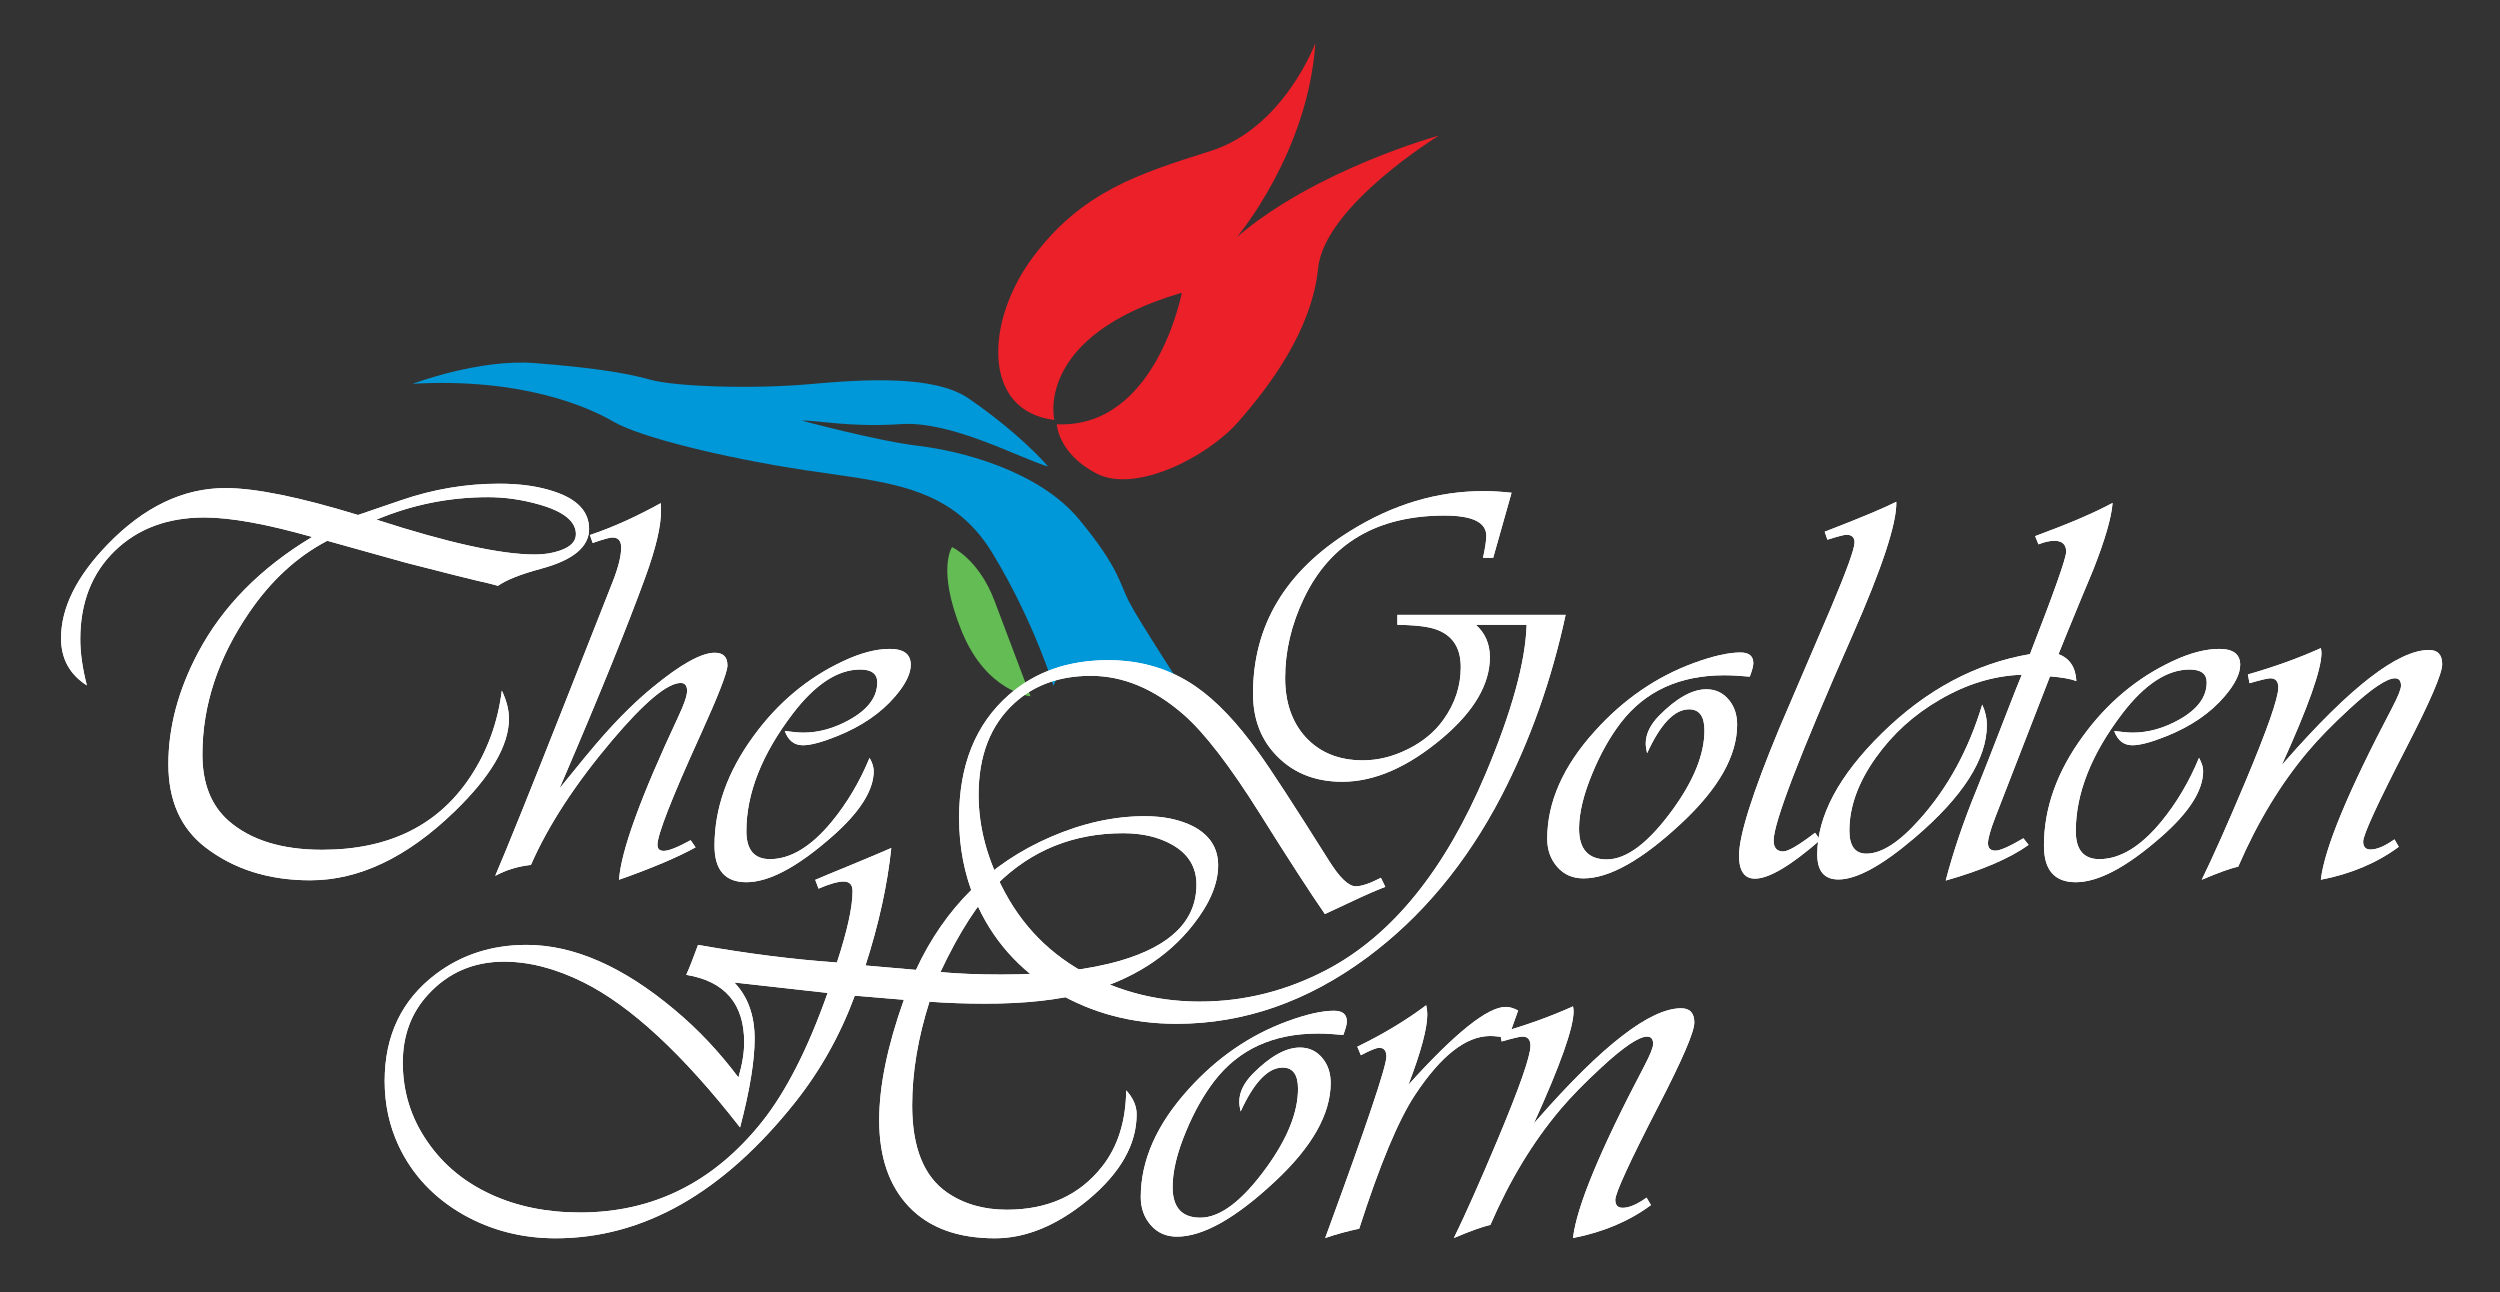 <?xml version="1.0" encoding="utf-8"?>
<!-- Generator: Adobe Illustrator 16.0.0, SVG Export Plug-In . SVG Version: 6.00 Build 0)  -->
<!DOCTYPE svg PUBLIC "-//W3C//DTD SVG 1.1//EN" "http://www.w3.org/Graphics/SVG/1.1/DTD/svg11.dtd">
<svg version="1.1" id="goldenhornlogo" xmlns="http://www.w3.org/2000/svg" xmlns:xlink="http://www.w3.org/1999/xlink" x="0px"
	 y="0px" width="290px" height="149.923px" viewBox="0 0 290 149.923" enable-background="new 0 0 290 149.923"
	 xml:space="preserve">
<rect x="0" y="0" width="290" height="149.923" fill="#333333" stroke="none"/>
<path id="blueone" fill-rule="evenodd" clip-rule="evenodd" fill="#0098D8" d="M47.875,44.52c0,0,7.708-2.912,14.138-2.401
	c6.431,0.507,10.31,1.061,13.385,1.917c3.078,0.858,12.16,1.098,18.547,0.524c6.388-0.578,14.463-1.057,18.428,1.667
	c3.964,2.724,7.283,5.689,9.218,7.896c-3.296-0.959-11.183-5.321-17.089-4.926c-5.907,0.394-9.524-0.442-11.532-0.416
	c0,0,8.785,2.372,13.588,2.942c4.803,0.572,13.91,2.821,18.645,8.558c4.734,5.735,4.637,7.423,5.868,9.71
	c1.231,2.289,5.163,8.326,5.163,8.326s-3.563-1.825-8.606-1.571c-5.042,0.253-5.416,2.828-5.416,2.828s-2.307-7.568-7.128-15.473
	c-4.818-7.906-12.433-8.15-21.779-9.576c-9.346-1.424-19.055-3.814-22.112-5.597C68.133,47.146,60.45,43.808,47.875,44.52"/>
<path id="greenone" fill-rule="evenodd" clip-rule="evenodd" fill="#64BC54" d="M110.441,63.468c0,0,3.097,1.399,4.917,6.217
	c1.819,4.817,4.184,11.082,4.184,11.082s-5.124-0.449-8.014-7.617C108.64,65.982,110.441,63.468,110.441,63.468"/>
<path id="redone" fill-rule="evenodd" clip-rule="evenodd" fill="#EC2029" d="M122.303,48.714c0,0-2.401-9.736,14.787-14.756
	c0,0-2.985,15.788-14.504,15.256c0,0,0.157,3.441,4.66,5.735c4.502,2.295,12.826-1.934,16.414-6.041
	c3.587-4.105,8.495-10.545,9.244-17.801c0.746-7.255,14.01-15.381,14.01-15.381s-14.297,3.93-23.442,11.785
	c0,0,8.256-9.721,9.111-22.521c0,0-3.641,9.842-12.156,12.526c-8.515,2.687-14.897,4.756-20.526,12.203
	C114.272,37.164,113.84,47.688,122.303,48.714"/>
<g id="letters">
	<path fill="#FFFFFF" d="M107.817,116.198c-1.338,4.203-2.006,8.214-2.006,12.035c0,4.859,1.348,8.224,4.042,10.092
		c1.93,1.336,4.244,2.004,6.94,2.004c4.733,0,8.416-1.665,11.046-4.999c1.827-2.312,2.758-5.264,2.801-8.849
		c0.807,0.891,1.209,1.813,1.209,2.769c0,3.501-1.877,6.813-5.633,9.934c-3.609,2.97-7.206,4.457-10.792,4.457
		c-4.311,0-7.627-1.209-9.952-3.628c-2.323-2.42-3.485-5.774-3.485-10.063c0-3.966,0.955-8.627,2.866-13.975l-5.697-0.477
		c-1.679,4.543-3.98,8.66-6.91,12.354c-8.36,10.525-17.626,15.789-27.792,15.789c-3.885,0-7.449-0.914-10.696-2.739
		c-3.417-1.95-5.923-4.615-7.513-7.989c-1.082-2.313-1.624-4.818-1.624-7.513c0-5.283,1.983-9.424,5.954-12.416
		c2.991-2.251,6.495-3.375,10.505-3.375c5.476,0,11.206,2.515,17.192,7.545c2.694,2.249,5.157,4.859,7.385,7.831
		c0.444-1.506,0.669-2.864,0.669-4.074c0-4.479-2.239-7.089-6.718-7.831c0.338-0.745,0.795-1.899,1.367-3.471
		c5.774,1.018,11.144,1.698,16.109,2.039c1.211-3.693,1.815-6.454,1.815-8.279c0-0.742-0.35-1.113-1.05-1.113
		c-0.658,0-1.625,0.275-2.897,0.826l-0.383-1.018c0.531-0.233,2.038-0.86,4.521-1.877c1.593-0.657,3.025-1.264,4.297-1.816
		c-0.445,4.268-1.441,8.809-2.991,13.625l5.857,0.512c3.354-7.217,8.553-12.354,15.601-15.409c3.712-1.613,7.362-2.42,10.95-2.42
		c2.184,0,4.052,0.392,5.604,1.178c1.931,1.017,2.896,2.526,2.896,4.521c0,2.122-0.953,4.404-2.866,6.845
		c-2.97,3.798-7.152,6.44-12.54,7.927c-3.08,0.847-6.962,1.274-11.651,1.274C112.018,116.423,109.874,116.347,107.817,116.198
		 M96.006,115.18l-10.825-1.21c1.57,1.636,2.356,3.809,2.356,6.525c0,2.569-0.563,5.997-1.688,10.286
		c-6.622-8.49-12.681-14.104-18.177-16.841c-3.205-1.592-6.272-2.39-9.199-2.39c-3.547,0-6.486,1.276-8.82,3.82
		c-1.952,2.124-2.929,4.756-2.929,7.896c0,3.354,0.943,6.399,2.833,9.136c1.826,2.675,4.289,4.723,7.387,6.146
		c3.033,1.401,6.483,2.101,10.344,2.101c8.449,0,15.463-3.48,21.044-10.442C91.156,126.683,93.711,121.675,96.006,115.18
		 M109.089,112.761c1.995,0.189,4.35,0.285,7.068,0.285c5.497,0,10.08-0.53,13.751-1.59c5.923-1.72,8.883-4.67,8.883-8.852
		c0-2.038-0.956-3.585-2.867-4.646c-1.548-0.869-3.425-1.307-5.633-1.307c-5.752,0-10.622,1.964-14.611,5.892
		C113.472,104.705,111.275,108.113,109.089,112.761"/>
	<path fill="#FFFFFF" d="M107.817,116.198c-1.338,4.203-2.006,8.214-2.006,12.035c0,4.859,1.348,8.224,4.042,10.092
		c1.93,1.336,4.244,2.004,6.94,2.004c4.733,0,8.416-1.665,11.046-4.999c1.827-2.312,2.758-5.264,2.801-8.849
		c0.807,0.891,1.209,1.813,1.209,2.769c0,3.501-1.877,6.813-5.633,9.934c-3.609,2.97-7.206,4.457-10.792,4.457
		c-4.311,0-7.627-1.209-9.952-3.628c-2.323-2.42-3.485-5.774-3.485-10.063c0-3.966,0.955-8.627,2.866-13.975l-5.697-0.477
		c-1.679,4.543-3.98,8.66-6.91,12.354c-8.36,10.525-17.626,15.789-27.792,15.789c-3.885,0-7.449-0.914-10.696-2.739
		c-3.417-1.95-5.923-4.615-7.513-7.989c-1.082-2.313-1.624-4.818-1.624-7.513c0-5.283,1.983-9.424,5.954-12.416
		c2.991-2.251,6.495-3.375,10.505-3.375c5.476,0,11.206,2.515,17.192,7.545c2.694,2.249,5.157,4.859,7.385,7.831
		c0.444-1.506,0.669-2.864,0.669-4.074c0-4.479-2.239-7.089-6.718-7.831c0.338-0.745,0.795-1.899,1.367-3.471
		c5.774,1.018,11.144,1.698,16.109,2.039c1.211-3.693,1.815-6.454,1.815-8.279c0-0.742-0.35-1.113-1.05-1.113
		c-0.658,0-1.625,0.275-2.897,0.826l-0.383-1.018c0.531-0.233,2.038-0.86,4.521-1.877c1.593-0.657,3.025-1.264,4.297-1.816
		c-0.445,4.268-1.441,8.809-2.991,13.625l5.857,0.512c3.354-7.217,8.553-12.354,15.601-15.409c3.712-1.613,7.362-2.42,10.95-2.42
		c2.184,0,4.052,0.392,5.604,1.178c1.931,1.017,2.896,2.526,2.896,4.521c0,2.122-0.953,4.404-2.866,6.845
		c-2.97,3.798-7.152,6.44-12.54,7.927c-3.08,0.847-6.962,1.274-11.651,1.274C112.018,116.423,109.874,116.347,107.817,116.198z
		 M96.006,115.18l-10.825-1.21c1.57,1.636,2.356,3.809,2.356,6.525c0,2.569-0.563,5.997-1.688,10.286
		c-6.622-8.49-12.681-14.104-18.177-16.841c-3.205-1.592-6.272-2.39-9.199-2.39c-3.547,0-6.486,1.276-8.82,3.82
		c-1.952,2.124-2.929,4.756-2.929,7.896c0,3.354,0.943,6.399,2.833,9.136c1.826,2.675,4.289,4.723,7.387,6.146
		c3.033,1.401,6.483,2.101,10.344,2.101c8.449,0,15.463-3.48,21.044-10.442C91.156,126.683,93.711,121.675,96.006,115.18z
		 M109.089,112.761c1.995,0.189,4.35,0.285,7.068,0.285c5.497,0,10.08-0.53,13.751-1.59c5.923-1.72,8.883-4.67,8.883-8.852
		c0-2.038-0.956-3.585-2.867-4.646c-1.548-0.869-3.425-1.307-5.633-1.307c-5.752,0-10.622,1.964-14.611,5.892
		C113.472,104.705,111.275,108.113,109.089,112.761z"/>
	<path fill="#FFFFFF" d="M155.823,120.051c-1.145-0.108-2.134-0.161-2.962-0.161c-5.178,0-9.177,1.837-12.001,5.508
		c-1.251,1.633-2.344,3.576-3.276,5.826c-1.042,2.482-1.562,4.637-1.562,6.462c0,2.378,1.071,3.565,3.216,3.565
		c2.312,0,4.879-1.951,7.703-5.857c2.42-3.354,3.63-6.39,3.63-9.105c0-1.636-0.597-2.452-1.784-2.452
		c-1.698,0-3.322,1.699-4.872,5.094c-0.105-0.445-0.158-0.817-0.158-1.114c0-1.104,0.52-2.186,1.559-3.247
		c2.016-2.036,3.841-3.054,5.477-3.054c1.083,0,1.962,0.422,2.642,1.272c0.616,0.764,0.923,1.708,0.923,2.833
		c0,3.607-2.155,7.418-6.462,11.429c-4.564,4.266-8.353,6.399-11.366,6.399c-1.25,0-2.265-0.444-3.039-1.335
		c-0.775-0.893-1.162-1.976-1.162-3.248c0-4.266,1.846-8.435,5.54-12.512c3.31-3.671,7.141-6.302,11.493-7.895
		c2.206-0.808,4-1.21,5.379-1.21c0.999,0,1.495,0.414,1.495,1.24C156.235,118.808,156.099,119.33,155.823,120.051"/>
	<path fill="#FFFFFF" d="M155.823,120.051c-1.145-0.108-2.134-0.161-2.962-0.161c-5.178,0-9.177,1.837-12.001,5.508
		c-1.251,1.633-2.344,3.576-3.276,5.826c-1.042,2.482-1.562,4.637-1.562,6.462c0,2.378,1.071,3.565,3.216,3.565
		c2.312,0,4.879-1.951,7.703-5.857c2.42-3.354,3.63-6.39,3.63-9.105c0-1.636-0.597-2.452-1.784-2.452
		c-1.698,0-3.322,1.699-4.872,5.094c-0.105-0.445-0.158-0.817-0.158-1.114c0-1.104,0.52-2.186,1.559-3.247
		c2.016-2.036,3.841-3.054,5.477-3.054c1.083,0,1.962,0.422,2.642,1.272c0.616,0.764,0.923,1.708,0.923,2.833
		c0,3.607-2.155,7.418-6.462,11.429c-4.564,4.266-8.353,6.399-11.366,6.399c-1.25,0-2.265-0.444-3.039-1.335
		c-0.775-0.893-1.162-1.976-1.162-3.248c0-4.266,1.846-8.435,5.54-12.512c3.31-3.671,7.141-6.302,11.493-7.895
		c2.206-0.808,4-1.21,5.379-1.21c0.999,0,1.495,0.414,1.495,1.24C156.235,118.808,156.099,119.33,155.823,120.051z"/>
	<path fill="#FFFFFF" d="M176.102,117.217l-1.145,3.214c-0.809-0.169-1.506-0.254-2.103-0.254c-2.802,0-5.709,2.282-8.722,6.844
		c-1.93,2.929-4.085,8.098-6.464,15.505c-1.399,0.297-2.715,0.657-3.947,1.083l0.352-0.956c4.498-12.267,6.75-18.962,6.75-20.088
		c0-0.68-0.276-1.02-0.829-1.02c-0.34,0-1.05,0.287-2.133,0.859l-0.412-0.986c2.97-1.442,5.633-3.044,7.989-4.807
		c0.084,0.382,0.127,0.732,0.127,1.051c0,1.633-0.733,4.361-2.196,8.181c5.433-6.026,9.199-9.041,11.302-9.041
		C175.094,116.803,175.573,116.942,176.102,117.217"/>
	<path fill="#FFFFFF" d="M176.102,117.217l-1.145,3.214c-0.809-0.169-1.506-0.254-2.103-0.254c-2.802,0-5.709,2.282-8.722,6.844
		c-1.93,2.929-4.085,8.098-6.464,15.505c-1.399,0.297-2.715,0.657-3.947,1.083l0.352-0.956c4.498-12.267,6.75-18.962,6.75-20.088
		c0-0.68-0.276-1.02-0.829-1.02c-0.34,0-1.05,0.287-2.133,0.859l-0.412-0.986c2.97-1.442,5.633-3.044,7.989-4.807
		c0.084,0.382,0.127,0.732,0.127,1.051c0,1.633-0.733,4.361-2.196,8.181c5.433-6.026,9.199-9.041,11.302-9.041
		C175.094,116.803,175.573,116.942,176.102,117.217z"/>
	<path fill="#FFFFFF" d="M191.001,138.928l0.509,0.86c-2.525,1.868-5.538,3.14-9.04,3.822c0.402-3.587,3.15-10.221,8.244-19.899
		c0.701-1.336,1.053-2.206,1.053-2.61c0-0.572-0.237-0.858-0.701-0.858c-0.958,0-2.728,1.194-5.317,3.585
		c-1.954,1.8-3.535,3.419-4.745,4.859c-3.183,3.768-5.888,8.232-8.118,13.399c-0.934,0.211-2.345,0.718-4.234,1.523
		c1.316-2.688,2.994-6.456,5.032-11.304c2.567-6.118,3.851-9.779,3.851-10.985c0-0.718-0.306-1.078-0.922-1.078
		c-0.299,0-1.104,0.19-2.421,0.571l-0.189-1.018c3.057-0.87,5.88-1.887,8.468-3.054c0.042,0.254,0.063,0.444,0.063,0.571
		c0,1.911-1.538,6.252-4.615,13.021l0.445-0.508c7.512-8.573,13.062-12.863,16.649-12.863c1.018,0,1.528,0.551,1.528,1.653
		c0,1.083-1.391,4.314-4.171,9.697c-3.332,6.464-4.997,10.088-4.997,10.872c0,0.615,0.285,0.923,0.86,0.923
		C188.973,140.107,189.897,139.714,191.001,138.928"/>
	<path fill="#FFFFFF" d="M191.001,138.928l0.509,0.86c-2.525,1.868-5.538,3.14-9.04,3.822c0.402-3.587,3.15-10.221,8.244-19.899
		c0.701-1.336,1.053-2.206,1.053-2.61c0-0.572-0.237-0.858-0.701-0.858c-0.958,0-2.728,1.194-5.317,3.585
		c-1.954,1.8-3.535,3.419-4.745,4.859c-3.183,3.768-5.888,8.232-8.118,13.399c-0.934,0.211-2.345,0.718-4.234,1.523
		c1.316-2.688,2.994-6.456,5.032-11.304c2.567-6.118,3.851-9.779,3.851-10.985c0-0.718-0.306-1.078-0.922-1.078
		c-0.299,0-1.104,0.19-2.421,0.571l-0.189-1.018c3.057-0.87,5.88-1.887,8.468-3.054c0.042,0.254,0.063,0.444,0.063,0.571
		c0,1.911-1.538,6.252-4.615,13.021l0.445-0.508c7.512-8.573,13.062-12.863,16.649-12.863c1.018,0,1.528,0.551,1.528,1.653
		c0,1.083-1.391,4.314-4.171,9.697c-3.332,6.464-4.997,10.088-4.997,10.872c0,0.615,0.285,0.923,0.86,0.923
		C188.973,140.107,189.897,139.714,191.001,138.928z"/>
	<path fill="#FFFFFF" d="M37.963,62.73c-3.5,1.827-6.526,4.607-9.072,8.341c-3.609,5.286-5.412,10.772-5.412,16.459
		c0,3.354,1.018,5.921,3.056,7.705c2.569,2.228,6.179,3.342,10.825,3.342c7.705,0,13.424-2.8,17.16-8.404
		c1.995-2.991,3.226-6.347,3.692-10.061c0.551,1.168,0.827,2.25,0.827,3.248c0,3.121-2.122,6.729-6.367,10.825
		c-5.476,5.285-11.038,7.928-16.682,7.928c-4.795,0-8.85-1.275-12.16-3.82c-2.867-2.208-4.299-5.423-4.299-9.646
		c0-4.288,1.147-8.595,3.439-12.926c2.843-5.37,7.259-9.848,13.242-13.434c-5.305-1.508-9.477-2.26-12.511-2.26
		c-4.266,0-7.73,1.293-10.394,3.882c-2.663,2.591-3.996,6.006-3.996,10.252c0,1.59,0.254,3.375,0.765,5.348
		c-1.995-1.274-2.994-3.099-2.994-5.475c0-3.525,1.794-7.144,5.382-10.858c4.222-4.371,8.786-6.557,13.689-6.557
		c3.46,0,8.583,1.042,15.377,3.12c0.273-0.084,1.95-0.658,5.029-1.719c3.712-1.273,7.492-1.909,11.333-1.909
		c2.483,0,4.626,0.307,6.431,0.923c2.674,0.891,4.011,2.334,4.011,4.33c0,2.082-1.868,3.619-5.604,4.616
		c-2.354,0.636-4.009,1.295-4.965,1.973l-0.955-0.254c-1.805-0.403-5.042-1.21-9.709-2.418L37.963,62.73z M43.663,60.28
		c8.32,2.694,14.442,4.042,18.369,4.042c1.083,0,2.048-0.148,2.896-0.446c1.252-0.423,1.88-1.061,1.88-1.909
		c0-1.486-1.413-2.631-4.234-3.438c-1.995-0.572-3.978-0.859-5.954-0.859C52.12,57.67,47.802,58.539,43.663,60.28"/>
	<path fill="#FFFFFF" d="M37.963,62.73c-3.5,1.827-6.526,4.607-9.072,8.341c-3.609,5.286-5.412,10.772-5.412,16.459
		c0,3.354,1.018,5.921,3.056,7.705c2.569,2.228,6.179,3.342,10.825,3.342c7.705,0,13.424-2.8,17.16-8.404
		c1.995-2.991,3.226-6.347,3.692-10.061c0.551,1.168,0.827,2.25,0.827,3.248c0,3.121-2.122,6.729-6.367,10.825
		c-5.476,5.285-11.038,7.928-16.682,7.928c-4.795,0-8.85-1.275-12.16-3.82c-2.867-2.208-4.299-5.423-4.299-9.646
		c0-4.288,1.147-8.595,3.439-12.926c2.843-5.37,7.259-9.848,13.242-13.434c-5.305-1.508-9.477-2.26-12.511-2.26
		c-4.266,0-7.73,1.293-10.394,3.882c-2.663,2.591-3.996,6.006-3.996,10.252c0,1.59,0.254,3.375,0.765,5.348
		c-1.995-1.274-2.994-3.099-2.994-5.475c0-3.525,1.794-7.144,5.382-10.858c4.222-4.371,8.786-6.557,13.689-6.557
		c3.46,0,8.583,1.042,15.377,3.12c0.273-0.084,1.95-0.658,5.029-1.719c3.712-1.273,7.492-1.909,11.333-1.909
		c2.483,0,4.626,0.307,6.431,0.923c2.674,0.891,4.011,2.334,4.011,4.33c0,2.082-1.868,3.619-5.604,4.616
		c-2.354,0.636-4.009,1.295-4.965,1.973l-0.955-0.254c-1.805-0.403-5.042-1.21-9.709-2.418L37.963,62.73z M43.663,60.28
		c8.32,2.694,14.442,4.042,18.369,4.042c1.083,0,2.048-0.148,2.896-0.446c1.252-0.423,1.88-1.061,1.88-1.909
		c0-1.486-1.413-2.631-4.234-3.438c-1.995-0.572-3.978-0.859-5.954-0.859C52.12,57.67,47.802,58.539,43.663,60.28z"/>
	<path fill="#FFFFFF" d="M80.115,97.463l0.572,0.828c-2.12,1.167-5.083,2.421-8.88,3.758c0.232-3.333,2.526-9.637,6.876-18.913
		c0.68-1.442,1.02-2.441,1.02-2.992c0-0.615-0.247-0.921-0.733-0.921c-1.549,0-4.203,2.215-7.959,6.65
		c-4.289,5.075-7.428,9.891-9.423,14.456c-1.528,0.169-2.91,0.594-4.141,1.271c1.424-3.329,4.121-10.025,8.093-20.084l5.502-13.946
		c0.678-1.719,1.018-3.067,1.018-4.044c0-0.785-0.34-1.178-1.018-1.178c-0.319,0-1.084,0.213-2.292,0.637l-0.318-0.924
		c2.589-0.867,5.327-2.098,8.214-3.693c0.019,0.405,0.032,0.702,0.032,0.893c0,1.784-0.595,4.309-1.779,7.579
		c-2.083,5.729-5.289,13.646-9.623,23.745l-0.389,0.889c2.377-2.949,4.087-5.006,5.129-6.175c1.954-2.206,3.865-4.074,5.733-5.6
		c3.226-2.653,5.616-3.978,7.166-3.978c0.979,0,1.467,0.486,1.467,1.463c0,0.785-1.042,3.468-3.123,8.053
		c-3.332,7.322-4.996,11.578-4.996,12.766c0,0.469,0.244,0.701,0.73,0.701C77.569,98.706,78.608,98.292,80.115,97.463"/>
	<path fill="#FFFFFF" d="M80.115,97.463l0.572,0.828c-2.12,1.167-5.083,2.421-8.88,3.758c0.232-3.333,2.526-9.637,6.876-18.913
		c0.68-1.442,1.02-2.441,1.02-2.992c0-0.615-0.247-0.921-0.733-0.921c-1.549,0-4.203,2.215-7.959,6.65
		c-4.289,5.075-7.428,9.891-9.423,14.456c-1.528,0.169-2.91,0.594-4.141,1.271c1.424-3.329,4.121-10.025,8.093-20.084l5.502-13.946
		c0.678-1.719,1.018-3.067,1.018-4.044c0-0.785-0.34-1.178-1.018-1.178c-0.319,0-1.084,0.213-2.292,0.637l-0.318-0.924
		c2.589-0.867,5.327-2.098,8.214-3.693c0.019,0.405,0.032,0.702,0.032,0.893c0,1.784-0.595,4.309-1.779,7.579
		c-2.083,5.729-5.289,13.646-9.623,23.745l-0.389,0.889c2.377-2.949,4.087-5.006,5.129-6.175c1.954-2.206,3.865-4.074,5.733-5.6
		c3.226-2.653,5.616-3.978,7.166-3.978c0.979,0,1.467,0.486,1.467,1.463c0,0.785-1.042,3.468-3.123,8.053
		c-3.332,7.322-4.996,11.578-4.996,12.766c0,0.469,0.244,0.701,0.73,0.701C77.569,98.706,78.608,98.292,80.115,97.463z"/>
	<path fill="#FFFFFF" d="M100.872,87.913c0.318,0.572,0.477,1.082,0.477,1.527c0,2.252-1.624,4.797-4.872,7.641
		c-3.99,3.503-7.29,5.254-9.898,5.254c-2.464,0-3.695-1.411-3.695-4.234c0-4.352,1.506-8.585,4.521-12.703
		c2.821-3.884,6.302-6.792,10.442-8.722c1.995-0.934,3.789-1.401,5.379-1.401c1.613,0,2.42,0.616,2.42,1.847
		c0,1.018-0.593,2.229-1.784,3.628c-1.654,1.952-3.916,3.501-6.779,4.648c-1.741,0.702-3.056,1.05-3.947,1.05
		c-0.999,0-1.7-0.552-2.103-1.655c0.913,0.128,1.635,0.191,2.165,0.191c1.804,0,3.607-0.51,5.413-1.528
		c2.101-1.188,3.152-2.62,3.152-4.296c0-0.999-0.658-1.497-1.974-1.497c-2.61,0-5.223,1.708-7.831,5.124
		c-3.587,4.715-5.379,9.255-5.379,13.629c0,2.163,0.91,3.245,2.735,3.245c2.377,0,4.756-1.432,7.131-4.296
		C98.25,93.177,99.725,90.693,100.872,87.913"/>
	<path fill="#FFFFFF" d="M100.872,87.913c0.318,0.572,0.477,1.082,0.477,1.527c0,2.252-1.624,4.797-4.872,7.641
		c-3.99,3.503-7.29,5.254-9.898,5.254c-2.464,0-3.695-1.411-3.695-4.234c0-4.352,1.506-8.585,4.521-12.703
		c2.821-3.884,6.302-6.792,10.442-8.722c1.995-0.934,3.789-1.401,5.379-1.401c1.613,0,2.42,0.616,2.42,1.847
		c0,1.018-0.593,2.229-1.784,3.628c-1.654,1.952-3.916,3.501-6.779,4.648c-1.741,0.702-3.056,1.05-3.947,1.05
		c-0.999,0-1.7-0.552-2.103-1.655c0.913,0.128,1.635,0.191,2.165,0.191c1.804,0,3.607-0.51,5.413-1.528
		c2.101-1.188,3.152-2.62,3.152-4.296c0-0.999-0.658-1.497-1.974-1.497c-2.61,0-5.223,1.708-7.831,5.124
		c-3.587,4.715-5.379,9.255-5.379,13.629c0,2.163,0.91,3.245,2.735,3.245c2.377,0,4.756-1.432,7.131-4.296
		C98.25,93.177,99.725,90.693,100.872,87.913z"/>
	<path fill="#FFFFFF" d="M162.094,71.327h19.516c-1.635,7.577-4.119,14.58-7.45,21.01c-4.052,7.79-9.242,14.03-15.567,18.721
		c-6.941,5.135-14.315,7.702-22.125,7.702c-5.115,0-9.753-1.219-13.913-3.66c-4.372-2.588-7.523-6.165-9.456-10.729
		c-1.23-2.927-1.844-6.091-1.844-9.487c0-6.155,1.93-10.92,5.793-14.295c3.058-2.672,6.89-4.009,11.498-4.009
		c3.82,0,7.206,1.018,10.154,3.054c2.378,1.633,4.821,4.201,7.323,7.702c1.38,1.909,4.088,6.069,8.121,12.479
		c1.25,1.999,2.288,2.997,3.116,2.997c0.678,0,1.653-0.33,2.925-0.987l0.508,1.05l-0.573,0.224c-0.977,0.382-3.118,1.358-6.43,2.929
		c-1.72-2.485-4.234-6.368-7.547-11.653c-3.479-5.539-6.419-9.359-8.815-11.46c-3.439-3.013-7.037-4.521-10.794-4.521
		c-3.606,0-6.569,1.063-8.882,3.186c-2.757,2.524-4.136,6.069-4.136,10.631c0,3.779,1.028,7.567,3.086,11.366
		c2.42,4.477,5.996,7.819,10.728,10.027c3.671,1.72,7.62,2.58,11.845,2.58c5.135,0,10.047-1.23,14.738-3.693
		c7.577-3.992,13.721-11.577,18.434-22.762c3.034-7.215,4.615-12.969,4.742-17.255H171.2c1.082,0.975,1.624,2.228,1.624,3.755
		c0,3.142-1.827,6.263-5.477,9.359c-4.01,3.396-7.894,5.094-11.651,5.094c-3.332,0-5.994-1.146-7.99-3.437
		c-1.57-1.803-2.355-4.066-2.355-6.782c0-7.894,3.748-14.178,11.239-18.846c4.965-3.099,10.133-4.648,15.503-4.648
		c1.018,0,2.1,0.065,3.247,0.192l-2.131,7.543h-1.18c0.256-1.167,0.383-2.014,0.383-2.545c0-1.571-1.614-2.356-4.838-2.356
		c-7.833,0-13.277,3.208-16.333,9.625c-1.441,3.019-2.165,6.089-2.165,9.211c0,2.826,0.785,5.11,2.356,6.853
		c1.657,1.807,3.873,2.708,6.653,2.708c1.763,0,3.514-0.433,5.254-1.307c1.74-0.869,3.109-2.008,4.105-3.414
		c1.339-1.87,2.007-3.9,2.007-6.09c0-2.531-1.209-4.063-3.631-4.594c-0.869-0.192-2.111-0.297-3.724-0.319V71.327z"/>
	<path fill="#FFFFFF" d="M162.094,71.327h19.516c-1.635,7.577-4.119,14.58-7.45,21.01c-4.052,7.79-9.242,14.03-15.567,18.721
		c-6.941,5.135-14.315,7.702-22.125,7.702c-5.115,0-9.753-1.219-13.913-3.66c-4.372-2.588-7.523-6.165-9.456-10.729
		c-1.23-2.927-1.844-6.091-1.844-9.487c0-6.155,1.93-10.92,5.793-14.295c3.058-2.672,6.89-4.009,11.498-4.009
		c3.82,0,7.206,1.018,10.154,3.054c2.378,1.633,4.821,4.201,7.323,7.702c1.38,1.909,4.088,6.069,8.121,12.479
		c1.25,1.999,2.288,2.997,3.116,2.997c0.678,0,1.653-0.33,2.925-0.987l0.508,1.05l-0.573,0.224c-0.977,0.382-3.118,1.358-6.43,2.929
		c-1.72-2.485-4.234-6.368-7.547-11.653c-3.479-5.539-6.419-9.359-8.815-11.46c-3.439-3.013-7.037-4.521-10.794-4.521
		c-3.606,0-6.569,1.063-8.882,3.186c-2.757,2.524-4.136,6.069-4.136,10.631c0,3.779,1.028,7.567,3.086,11.366
		c2.42,4.477,5.996,7.819,10.728,10.027c3.671,1.72,7.62,2.58,11.845,2.58c5.135,0,10.047-1.23,14.738-3.693
		c7.577-3.992,13.721-11.577,18.434-22.762c3.034-7.215,4.615-12.969,4.742-17.255H171.2c1.082,0.975,1.624,2.228,1.624,3.755
		c0,3.142-1.827,6.263-5.477,9.359c-4.01,3.396-7.894,5.094-11.651,5.094c-3.332,0-5.994-1.146-7.99-3.437
		c-1.57-1.803-2.355-4.066-2.355-6.782c0-7.894,3.748-14.178,11.239-18.846c4.965-3.099,10.133-4.648,15.503-4.648
		c1.018,0,2.1,0.065,3.247,0.192l-2.131,7.543h-1.18c0.256-1.167,0.383-2.014,0.383-2.545c0-1.571-1.614-2.356-4.838-2.356
		c-7.833,0-13.277,3.208-16.333,9.625c-1.441,3.019-2.165,6.089-2.165,9.211c0,2.826,0.785,5.11,2.356,6.853
		c1.657,1.807,3.873,2.708,6.653,2.708c1.763,0,3.514-0.433,5.254-1.307c1.74-0.869,3.109-2.008,4.105-3.414
		c1.339-1.87,2.007-3.9,2.007-6.09c0-2.531-1.209-4.063-3.631-4.594c-0.869-0.192-2.111-0.297-3.724-0.319V71.327z"/>
	<path fill="#FFFFFF" d="M202.972,78.491c-1.145-0.108-2.133-0.16-2.962-0.16c-5.178,0-9.177,1.836-12.001,5.508
		c-1.251,1.633-2.344,3.576-3.278,5.825c-1.042,2.483-1.562,4.639-1.562,6.464c0,2.377,1.073,3.566,3.216,3.566
		c2.313,0,4.881-1.952,7.705-5.858c2.418-3.354,3.628-6.389,3.628-9.105c0-1.635-0.595-2.452-1.782-2.452
		c-1.698,0-3.322,1.698-4.872,5.094c-0.105-0.445-0.158-0.816-0.158-1.113c0-1.105,0.52-2.187,1.559-3.248
		c2.016-2.036,3.841-3.054,5.477-3.054c1.081,0,1.962,0.422,2.642,1.272c0.616,0.764,0.923,1.708,0.923,2.833
		c0,3.606-2.155,7.417-6.462,11.428c-4.564,4.266-8.353,6.4-11.366,6.4c-1.253,0-2.265-0.445-3.041-1.336
		c-0.775-0.893-1.16-1.976-1.16-3.248c0-4.266,1.846-8.435,5.54-12.511c3.31-3.671,7.139-6.304,11.491-7.896
		c2.208-0.807,4.001-1.21,5.381-1.21c0.999,0,1.495,0.412,1.495,1.24C203.384,77.248,203.248,77.77,202.972,78.491"/>
	<path fill="#FFFFFF" d="M202.972,78.491c-1.145-0.108-2.133-0.16-2.962-0.16c-5.178,0-9.177,1.836-12.001,5.508
		c-1.251,1.633-2.344,3.576-3.278,5.825c-1.042,2.483-1.562,4.639-1.562,6.464c0,2.377,1.073,3.566,3.216,3.566
		c2.313,0,4.881-1.952,7.705-5.858c2.418-3.354,3.628-6.389,3.628-9.105c0-1.635-0.595-2.452-1.782-2.452
		c-1.698,0-3.322,1.698-4.872,5.094c-0.105-0.445-0.158-0.816-0.158-1.113c0-1.105,0.52-2.187,1.559-3.248
		c2.016-2.036,3.841-3.054,5.477-3.054c1.081,0,1.962,0.422,2.642,1.272c0.616,0.764,0.923,1.708,0.923,2.833
		c0,3.606-2.155,7.417-6.462,11.428c-4.564,4.266-8.353,6.4-11.366,6.4c-1.253,0-2.265-0.445-3.041-1.336
		c-0.775-0.893-1.16-1.976-1.16-3.248c0-4.266,1.846-8.435,5.54-12.511c3.31-3.671,7.139-6.304,11.491-7.896
		c2.208-0.807,4.001-1.21,5.381-1.21c0.999,0,1.495,0.412,1.495,1.24C203.384,77.248,203.248,77.77,202.972,78.491z"/>
	<path fill="#FFFFFF" d="M219.972,58.211c0.064,2.483-1.645,7.672-5.127,15.566c-6.067,13.754-9.104,21.66-9.104,23.718
		c0,0.85,0.372,1.273,1.117,1.273c0.572,0,1.801-0.721,3.69-2.165l0.606,0.829c-3.437,2.992-5.963,4.489-7.577,4.489
		c-1.231,0-1.846-0.891-1.846-2.675c0-2.333,1.549-7.236,4.648-14.707c1.338-3.121,3.343-7.8,6.016-14.039
		c1.825-4.331,2.737-6.855,2.737-7.579c0-0.593-0.317-0.89-0.953-0.89c-0.256,0-0.989,0.191-2.196,0.573l-0.318-0.923
		C215.737,60.11,218.506,58.953,219.972,58.211"/>
	<path fill="#FFFFFF" d="M219.972,58.211c0.064,2.483-1.645,7.672-5.127,15.566c-6.067,13.754-9.104,21.66-9.104,23.718
		c0,0.85,0.372,1.273,1.117,1.273c0.572,0,1.801-0.721,3.69-2.165l0.606,0.829c-3.437,2.992-5.963,4.489-7.577,4.489
		c-1.231,0-1.846-0.891-1.846-2.675c0-2.333,1.549-7.236,4.648-14.707c1.338-3.121,3.343-7.8,6.016-14.039
		c1.825-4.331,2.737-6.855,2.737-7.579c0-0.593-0.317-0.89-0.953-0.89c-0.256,0-0.989,0.191-2.196,0.573l-0.318-0.923
		C215.737,60.11,218.506,58.953,219.972,58.211z"/>
	<path fill="#FFFFFF" d="M245.059,58.339c-0.127,1.697-0.881,4.296-2.263,7.799c-0.7,1.655-1.729,4.137-3.085,7.449l-0.926,2.292
		c1.298,0.49,1.987,1.527,2.072,3.12c-0.683-0.255-1.7-0.433-3.057-0.541l-6.305,16.236c-0.595,1.529-0.891,2.567-0.891,3.12
		c0,0.572,0.288,0.861,0.857,0.861c0.553,0,1.637-0.477,3.251-1.433l0.603,0.764c-2.166,1.549-5.37,2.929-9.613,4.137
		c0.889-3.395,2.091-6.926,3.601-10.599c0.572-1.401,1.729-4.351,3.471-8.851c0.786-2.036,1.37-3.511,1.751-4.424
		c-3.229,0.105-6.4,1.073-9.521,2.896c-2.974,1.72-5.434,3.949-7.388,6.687c-2.06,2.886-3.089,5.719-3.089,8.499
		c0,1.782,0.657,2.673,1.974,2.673c1.762,0,3.819-1.324,6.176-3.979c3.27-3.651,5.689-8.087,7.259-13.308
		c0.359,0.785,0.54,1.57,0.54,2.355c0,3.969-2.79,8.33-8.372,13.084c-3.779,3.226-6.729,4.84-8.851,4.84
		c-1.633,0-2.45-0.967-2.45-2.898c0-4.457,2.493-9.136,7.479-14.038c5.137-5.051,10.866-8.119,17.193-9.201
		c2.801-7.195,4.202-11.151,4.202-11.875c0-0.848-0.456-1.273-1.37-1.273c-0.551,0-1.167,0.138-1.845,0.414l-0.384-0.956
		C240.006,60.746,242.998,59.463,245.059,58.339"/>
	<path fill="#FFFFFF" d="M245.059,58.339c-0.127,1.697-0.881,4.296-2.263,7.799c-0.7,1.655-1.729,4.137-3.085,7.449l-0.926,2.292
		c1.298,0.49,1.987,1.527,2.072,3.12c-0.683-0.255-1.7-0.433-3.057-0.541l-6.305,16.236c-0.595,1.529-0.891,2.567-0.891,3.12
		c0,0.572,0.288,0.861,0.857,0.861c0.553,0,1.637-0.477,3.251-1.433l0.603,0.764c-2.166,1.549-5.37,2.929-9.613,4.137
		c0.889-3.395,2.091-6.926,3.601-10.599c0.572-1.401,1.729-4.351,3.471-8.851c0.786-2.036,1.37-3.511,1.751-4.424
		c-3.229,0.105-6.4,1.073-9.521,2.896c-2.974,1.72-5.434,3.949-7.388,6.687c-2.06,2.886-3.089,5.719-3.089,8.499
		c0,1.782,0.657,2.673,1.974,2.673c1.762,0,3.819-1.324,6.176-3.979c3.27-3.651,5.689-8.087,7.259-13.308
		c0.359,0.785,0.54,1.57,0.54,2.355c0,3.969-2.79,8.33-8.372,13.084c-3.779,3.226-6.729,4.84-8.851,4.84
		c-1.633,0-2.45-0.967-2.45-2.898c0-4.457,2.493-9.136,7.479-14.038c5.137-5.051,10.866-8.119,17.193-9.201
		c2.801-7.195,4.202-11.151,4.202-11.875c0-0.848-0.456-1.273-1.37-1.273c-0.551,0-1.167,0.138-1.845,0.414l-0.384-0.956
		C240.006,60.746,242.998,59.463,245.059,58.339z"/>
	<path fill="#FFFFFF" d="M255.086,87.913c0.319,0.572,0.478,1.082,0.478,1.527c0,2.252-1.624,4.797-4.872,7.641
		c-3.99,3.503-7.29,5.254-9.9,5.254c-2.463,0-3.694-1.411-3.694-4.234c0-4.352,1.507-8.585,4.522-12.703
		c2.82-3.884,6.301-6.792,10.441-8.722c1.996-0.934,3.79-1.401,5.379-1.401c1.612,0,2.422,0.616,2.422,1.847
		c0,1.018-0.596,2.229-1.786,3.628c-1.652,1.952-3.915,3.501-6.778,4.648c-1.742,0.702-3.057,1.05-3.948,1.05
		c-0.998,0-1.7-0.552-2.103-1.655c0.914,0.128,1.635,0.191,2.166,0.191c1.803,0,3.606-0.51,5.412-1.528
		c2.101-1.188,3.152-2.62,3.152-4.296c0-0.999-0.658-1.497-1.974-1.497c-2.61,0-5.224,1.708-7.831,5.124
		c-3.587,4.715-5.381,9.255-5.381,13.629c0,2.163,0.912,3.245,2.736,3.245c2.378,0,4.755-1.432,7.133-4.296
		C252.464,93.177,253.939,90.693,255.086,87.913"/>
	<path fill="#FFFFFF" d="M255.086,87.913c0.319,0.572,0.478,1.082,0.478,1.527c0,2.252-1.624,4.797-4.872,7.641
		c-3.99,3.503-7.29,5.254-9.9,5.254c-2.463,0-3.694-1.411-3.694-4.234c0-4.352,1.507-8.585,4.522-12.703
		c2.82-3.884,6.301-6.792,10.441-8.722c1.996-0.934,3.79-1.401,5.379-1.401c1.612,0,2.422,0.616,2.422,1.847
		c0,1.018-0.596,2.229-1.786,3.628c-1.652,1.952-3.915,3.501-6.778,4.648c-1.742,0.702-3.057,1.05-3.948,1.05
		c-0.998,0-1.7-0.552-2.103-1.655c0.914,0.128,1.635,0.191,2.166,0.191c1.803,0,3.606-0.51,5.412-1.528
		c2.101-1.188,3.152-2.62,3.152-4.296c0-0.999-0.658-1.497-1.974-1.497c-2.61,0-5.224,1.708-7.831,5.124
		c-3.587,4.715-5.381,9.255-5.381,13.629c0,2.163,0.912,3.245,2.736,3.245c2.378,0,4.755-1.432,7.133-4.296
		C252.464,93.177,253.939,90.693,255.086,87.913z"/>
	<path fill="#FFFFFF" d="M277.753,97.368l0.508,0.859c-2.526,1.868-5.538,3.14-9.041,3.822c0.404-3.587,3.152-10.221,8.247-19.899
		c0.698-1.336,1.052-2.206,1.052-2.61c0-0.572-0.237-0.859-0.7-0.859c-0.958,0-2.729,1.195-5.318,3.587
		c-1.954,1.799-3.536,3.419-4.746,4.859c-3.183,3.768-5.888,8.232-8.117,13.396c-0.935,0.214-2.345,0.721-4.233,1.527
		c1.316-2.689,2.993-6.458,5.031-11.304c2.568-6.117,3.851-9.779,3.851-10.985c0-0.72-0.305-1.08-0.924-1.08
		c-0.297,0-1.103,0.19-2.419,0.572l-0.19-1.018c3.057-0.87,5.881-1.888,8.468-3.054c0.042,0.251,0.065,0.442,0.065,0.57
		c0,1.911-1.538,6.252-4.616,13.021l0.444-0.509c7.515-8.574,13.063-12.863,16.65-12.863c1.018,0,1.527,0.551,1.527,1.653
		c0,1.082-1.39,4.314-4.168,9.695c-3.335,6.466-4.999,10.09-4.999,10.874c0,0.616,0.286,0.923,0.858,0.923
		C275.723,98.546,276.648,98.153,277.753,97.368"/>
	<path fill="#FFFFFF" d="M277.753,97.368l0.508,0.859c-2.526,1.868-5.538,3.14-9.041,3.822c0.404-3.587,3.152-10.221,8.247-19.899
		c0.698-1.336,1.052-2.206,1.052-2.61c0-0.572-0.237-0.859-0.7-0.859c-0.958,0-2.729,1.195-5.318,3.587
		c-1.954,1.799-3.536,3.419-4.746,4.859c-3.183,3.768-5.888,8.232-8.117,13.396c-0.935,0.214-2.345,0.721-4.233,1.527
		c1.316-2.689,2.993-6.458,5.031-11.304c2.568-6.117,3.851-9.779,3.851-10.985c0-0.72-0.305-1.08-0.924-1.08
		c-0.297,0-1.103,0.19-2.419,0.572l-0.19-1.018c3.057-0.87,5.881-1.888,8.468-3.054c0.042,0.251,0.065,0.442,0.065,0.57
		c0,1.911-1.538,6.252-4.616,13.021l0.444-0.509c7.515-8.574,13.063-12.863,16.65-12.863c1.018,0,1.527,0.551,1.527,1.653
		c0,1.082-1.39,4.314-4.168,9.695c-3.335,6.466-4.999,10.09-4.999,10.874c0,0.616,0.286,0.923,0.858,0.923
		C275.723,98.546,276.648,98.153,277.753,97.368z"/>
</g>
<g>
</g>
<g>
</g>
<g>
</g>
<g>
</g>
<g>
</g>
<g>
</g>
<g>
</g>
<g>
</g>
<g>
</g>
<g>
</g>
<g>
</g>
<g>
</g>
<g>
</g>
<g>
</g>
<g>
</g>
</svg>
